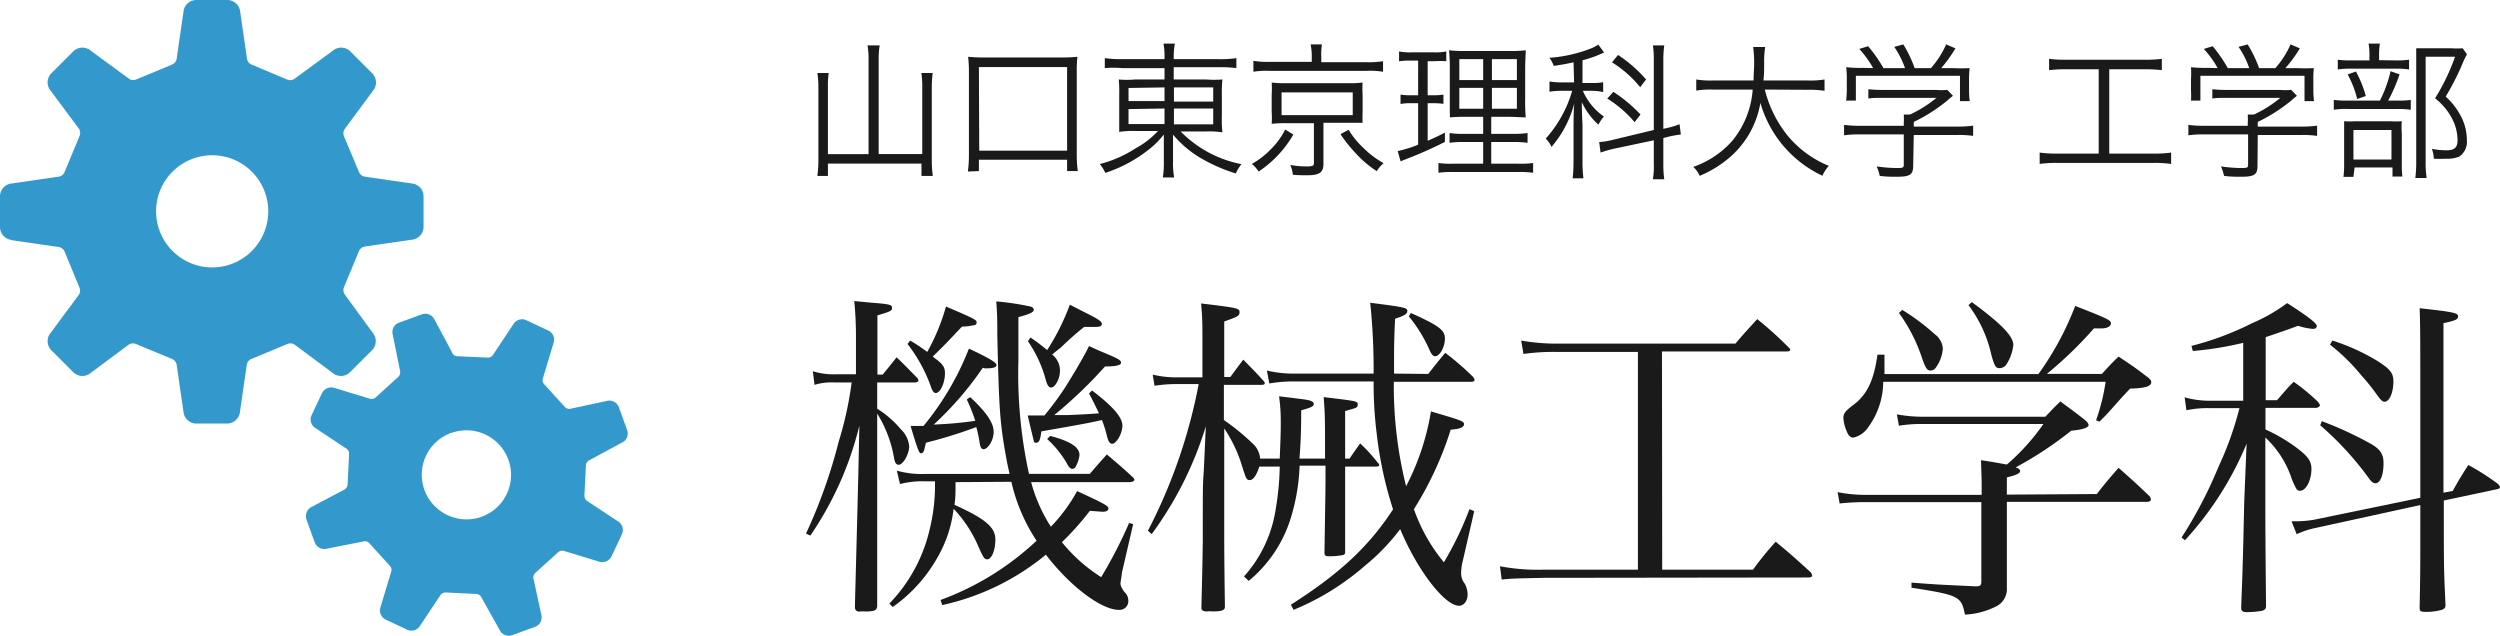 <svg xmlns="http://www.w3.org/2000/svg" viewBox="0 0 220.22 56"><defs><style>.cls-1{fill:#39c;}.cls-2{fill:#1a1a1a;}</style></defs><g id="レイヤー_2" data-name="レイヤー 2"><g id="header"><path class="cls-1" d="M1.05,21.16l4.07.59a.67.67,0,0,1,.57.41L7,25.34a.66.66,0,0,1-.11.7L4.47,29.31a1.14,1.14,0,0,0,.06,1.55l1.92,1.92A1.13,1.13,0,0,0,8,32.84l3.27-2.43a.68.68,0,0,1,.7-.11l3.18,1.32a.68.68,0,0,1,.42.57l.59,4.07a1.14,1.14,0,0,0,1.14,1.05H20a1.15,1.15,0,0,0,1.14-1.05l.59-4.07a.67.67,0,0,1,.41-.57l3.18-1.32a.68.68,0,0,1,.7.11l3.27,2.43a1.13,1.13,0,0,0,1.55-.06l1.92-1.92a1.14,1.14,0,0,0,.07-1.55L30.41,26a.7.7,0,0,1-.11-.7l1.32-3.18a.69.69,0,0,1,.57-.41l4.07-.59A1.15,1.15,0,0,0,37.31,20V17.3a1.14,1.14,0,0,0-1.05-1.14l-4.07-.59a.68.68,0,0,1-.57-.42L30.3,12a.7.7,0,0,1,.11-.7L32.85,8a1.14,1.14,0,0,0-.07-1.55L30.86,4.53a1.14,1.14,0,0,0-1.55-.06L26,6.9a.68.68,0,0,1-.7.11L22.16,5.69a.67.67,0,0,1-.41-.57l-.59-4.07A1.15,1.15,0,0,0,20,0H17.3a1.14,1.14,0,0,0-1.14,1.05l-.59,4.07a.68.68,0,0,1-.42.57L12,7a.68.68,0,0,1-.7-.11L8,4.47a1.14,1.14,0,0,0-1.55.06L4.53,6.45A1.14,1.14,0,0,0,4.47,8L6.9,11.27A.68.68,0,0,1,7,12L5.69,15.15a.67.67,0,0,1-.57.42l-4.07.59A1.14,1.14,0,0,0,0,17.3V20a1.15,1.15,0,0,0,1.05,1.14m14.13-6a4.94,4.94,0,1,1-1.43,3.48,4.91,4.91,0,0,1,1.43-3.48"/><path class="cls-1" d="M35.16,28.42a.88.88,0,0,0-.56,1.08l.64,3.16a.55.55,0,0,1-.15.53l-2,1.82a.55.55,0,0,1-.55.1l-3.05-.93a.91.91,0,0,0-1.13.46l-.91,1.93a.89.89,0,0,0,.37,1.16l2.66,1.77a.52.52,0,0,1,.27.48l-.13,2.7a.54.54,0,0,1-.31.46l-2.85,1.51A.91.91,0,0,0,27,45.77l.72,2a.89.89,0,0,0,1.08.56L32,47.7a.5.5,0,0,1,.53.15l1.82,2a.51.51,0,0,1,.1.54l-.92,3.06a.89.89,0,0,0,.45,1.13l1.93.91A.89.89,0,0,0,37,55.12l1.77-2.66a.54.54,0,0,1,.48-.27l2.7.13a.53.53,0,0,1,.46.31L44,55.47a.89.89,0,0,0,1.12.48l2-.73a.89.89,0,0,0,.56-1.08L47,51a.55.55,0,0,1,.16-.54l2-1.81a.53.53,0,0,1,.55-.11l3.05.93A.91.91,0,0,0,53.87,49l.91-1.93a.89.89,0,0,0-.37-1.16l-2.66-1.76a.55.55,0,0,1-.27-.49L51.61,41a.52.52,0,0,1,.31-.46L54.76,39a.89.89,0,0,0,.48-1.12l-.72-2a.9.9,0,0,0-1.08-.56L50.28,36a.53.53,0,0,1-.53-.16l-1.82-2a.53.53,0,0,1-.1-.54l.92-3.06a.88.88,0,0,0-.45-1.12l-1.93-.91a.89.89,0,0,0-1.16.37l-1.77,2.66a.52.52,0,0,1-.48.26l-2.7-.12A.54.54,0,0,1,39.8,31l-1.52-2.84a.9.9,0,0,0-1.12-.47Zm4.62,9.71a3.93,3.93,0,0,1,5,2.36,3.92,3.92,0,0,1-5.37,4.88,3.92,3.92,0,0,1,.34-7.24"/><path class="cls-2" d="M76.51,5.22A7.28,7.28,0,0,0,76.42,4h1.07a7,7,0,0,0-.09,1.21v8.36h3.84V7.64a8,8,0,0,0-.08-1.21h1a10.13,10.13,0,0,0-.08,1.22v6.48a9.85,9.85,0,0,0,.09,1.37h-1V14.41H72.93V15.5H72a10.43,10.43,0,0,0,.09-1.31V7.7A8,8,0,0,0,72,6.43h1a7.59,7.59,0,0,0-.07,1.26v5.89h3.58Z"/><path class="cls-2" d="M85.26,15.11a11.25,11.25,0,0,0,.09-1.49V6.42A11,11,0,0,0,85.28,5a11.37,11.37,0,0,0,1.39.06h6.84A11.45,11.45,0,0,0,94.91,5a10.73,10.73,0,0,0-.06,1.38v7.2a11,11,0,0,0,.09,1.49H94v-1H86.23v1Zm1-1.84H94V5.91H86.23Z"/><path class="cls-2" d="M98.85,6A8.77,8.77,0,0,0,97.32,6V5.12a10.5,10.5,0,0,0,1.57.09h3.69V5.1a6.38,6.38,0,0,0-.09-1.26h1a6.77,6.77,0,0,0-.1,1.26v.11h3.89a9.65,9.65,0,0,0,1.63-.09V6a11,11,0,0,0-1.6-.08h-3.92V7h2.84A9.59,9.59,0,0,0,107.68,7a11.46,11.46,0,0,0-.05,1.37v1.91a9.64,9.64,0,0,0,.05,1.38,7.58,7.58,0,0,0-1.48-.08H104a10.22,10.22,0,0,0,5.36,2.88,3.6,3.6,0,0,0-.5.82A14.77,14.77,0,0,1,105.9,14a9.38,9.38,0,0,1-2.57-2.14c0,.34,0,.77,0,1v1.32a6.87,6.87,0,0,0,.1,1.45h-1a8.2,8.2,0,0,0,.09-1.45V12.85c0-.25,0-.64,0-1a7.63,7.63,0,0,1-1.53,1.48,12.24,12.24,0,0,1-3.63,1.9,3.09,3.09,0,0,0-.48-.78,10.65,10.65,0,0,0,3.16-1.39A7.38,7.38,0,0,0,102,11.54h-1.9a7.69,7.69,0,0,0-1.51.08l0-.17c0-.28,0-.5,0-1.21V8.35A11.74,11.74,0,0,0,98.55,7,7.81,7.81,0,0,0,100,7h2.58V6Zm.56,1.75V8.9h3.17V7.7Zm0,1.86v1.32h3.17V9.56Zm4-.66h3.46V7.7h-3.46Zm0,2h3.46V9.56h-3.46Z"/><path class="cls-2" d="M113.93,11.85a9.79,9.79,0,0,1-3.06,3.26,2.86,2.86,0,0,0-.6-.67,7.05,7.05,0,0,0,1.67-1.29,6.52,6.52,0,0,0,1.27-1.74ZM115.55,5a5.25,5.25,0,0,0-.1-1.09h1A5,5,0,0,0,116.39,5v.48h4a7.87,7.87,0,0,0,1.44-.09v.93a7.06,7.06,0,0,0-1.42-.08H111.8a7,7,0,0,0-1.39.08V5.36a7.94,7.94,0,0,0,1.44.09h3.7Zm-2.37,5.85a9.47,9.47,0,0,0-1.16.06,8.09,8.09,0,0,0,0-1.06V8.35a8.61,8.61,0,0,0,0-1.08,9,9,0,0,0,1.16.06h5.65a8.18,8.18,0,0,0,1.2-.06,8,8,0,0,0,0,1.08V9.82a10.12,10.12,0,0,0,0,1c-.34,0-.69,0-1.19,0h-2.26v3.62c0,.74-.34,1-1.43,1-.28,0-.83,0-1.27-.05a2.73,2.73,0,0,0-.22-.86,8.19,8.19,0,0,0,1.4.13c.57,0,.68-.05.68-.31v-3.5Zm-.29-.71h6.27v-2h-6.27Zm5.91,1.29A7.15,7.15,0,0,0,120.07,13a7.91,7.91,0,0,0,1.81,1.37,2.87,2.87,0,0,0-.6.71,9.23,9.23,0,0,1-1.64-1.35,13.22,13.22,0,0,1-1.56-1.91Z"/><path class="cls-2" d="M124.24,5.34a5.73,5.73,0,0,0-1,.06V4.53a4.65,4.65,0,0,0,1.09.08h2a4.51,4.51,0,0,0,1.07-.08v.86a7.68,7.68,0,0,0-1,0h-.64V8.39h.52a4.57,4.57,0,0,0,.87-.06v.82a6,6,0,0,0-.87-.06h-.52V12.4c.64-.28.86-.38,1.52-.72l0,.82A35.66,35.66,0,0,1,123.9,14c-.3.12-.36.14-.52.22l-.26-.91a12.07,12.07,0,0,0,1.8-.56V9.09h-.69a4.54,4.54,0,0,0-.86.07V8.33a4.45,4.45,0,0,0,.87.06h.68V5.34Zm5.09,4.95a15.57,15.57,0,0,0-1.62.05,3.06,3.06,0,0,0,0-.47c0-.33,0-.33,0-1V6.08a15.18,15.18,0,0,0-.07-1.65,13.22,13.22,0,0,0,1.68.06h3.42a12.38,12.38,0,0,0,1.66-.06c0,.36-.05.87-.05,1.64V8.68a15.87,15.87,0,0,0,.05,1.66c-.47,0-.82-.05-1.56-.05h-1.48v1.5h1.92a8.11,8.11,0,0,0,1.28-.07v.86a8.62,8.62,0,0,0-1.28-.07h-1.92v1.91h2.42a8.39,8.39,0,0,0,1.27-.06v.86a8.84,8.84,0,0,0-1.3-.07H128a8.6,8.6,0,0,0-1.29.07v-.86a7.8,7.8,0,0,0,1.24.06h2.7V12.51h-1.71a7.68,7.68,0,0,0-1.25.07v-.86a7.36,7.36,0,0,0,1.25.07h1.71v-1.5Zm-.78-5.08V7.05h2.1V5.21Zm0,2.53V9.58h2.1V7.74Zm2.87-.69h2.2V5.21h-2.2Zm0,2.53h2.2V7.74h-2.2Z"/><path class="cls-2" d="M138.61,5.49c-.68.15-1,.2-1.74.32a2.92,2.92,0,0,0-.38-.72,12.36,12.36,0,0,0,3.7-.84,3.91,3.91,0,0,0,.6-.32l.51.69a9.83,9.83,0,0,1-1.9.69v2h.91a4.41,4.41,0,0,0,.91-.07v.87A5,5,0,0,0,140.3,8h-.87a5.38,5.38,0,0,0,1.86,2.27,3.39,3.39,0,0,0-.49.71A6.11,6.11,0,0,1,139.34,9c0,.18,0,.85.06,2V14.2a12.49,12.49,0,0,0,.08,1.51h-.95a13,13,0,0,0,.08-1.51v-3c0-.49,0-1.23.06-2.08a9.53,9.53,0,0,1-2,3.82,2.39,2.39,0,0,0-.51-.73A10.79,10.79,0,0,0,138.49,8h-.85a6.55,6.55,0,0,0-1.15.08v-.9a7.48,7.48,0,0,0,1.17.08h1Zm3.6,7.6a11.36,11.36,0,0,0-1.22.35l-.12-.93a6.12,6.12,0,0,0,1.23-.2l3.58-.86V5.31A8.3,8.3,0,0,0,145.6,4h1a9.66,9.66,0,0,0-.08,1.35v6l.21-.05a7,7,0,0,0,1.22-.36l.11.91a9,9,0,0,0-1.24.23l-.3.08v2.21a10.06,10.06,0,0,0,.08,1.42h-1a7.23,7.23,0,0,0,.08-1.43v-2Zm-.09-5a12.82,12.82,0,0,1,2.39,2l-.52.67a10.25,10.25,0,0,0-2.41-2.08Zm.41-3.25A12.13,12.13,0,0,1,145,7l-.52.68A10,10,0,0,0,142,5.49Z"/><path class="cls-2" d="M155.46,7.89a10.45,10.45,0,0,0,2.11,4.18,9.25,9.25,0,0,0,3.53,2.54,3.28,3.28,0,0,0-.57.87,10.17,10.17,0,0,1-5.46-6.42,8.13,8.13,0,0,1-2.54,4.66,9.9,9.9,0,0,1-2.81,1.77,2.47,2.47,0,0,0-.56-.79,8.16,8.16,0,0,0,3.42-2.28,8,8,0,0,0,1.81-4.53h-3.54a7.48,7.48,0,0,0-1.43.09V7a7.58,7.58,0,0,0,1.46.09h3.59c0-.62.05-1,.05-1.53a10.11,10.11,0,0,0-.09-1.42h1.06a8.26,8.26,0,0,0-.09,1.35c0,.67,0,1-.06,1.6h3.94A7.6,7.6,0,0,0,160.72,7V8a8,8,0,0,0-1.43-.09Z"/><path class="cls-2" d="M168.53,14.57c0,.8-.24,1-1.45,1-.37,0-1,0-1.5-.08a3.85,3.85,0,0,0-.27-.83,13.56,13.56,0,0,0,1.7.14c.6,0,.69,0,.69-.31V11.84h-3.9a8.71,8.71,0,0,0-1.36.08V11a9.87,9.87,0,0,0,1.35.08h3.91v-.22a6.74,6.74,0,0,0,0-.77h.55a11,11,0,0,0,2.33-1.47h-4.76c-.44,0-.89,0-1.24.06V7.86a11.7,11.7,0,0,0,1.26.06h4.7a5.54,5.54,0,0,0,1,0l.49.52a5.35,5.35,0,0,0-.45.38,14.53,14.53,0,0,1-3,1.92v.41h3.86a9.77,9.77,0,0,0,1.37-.08v.9a8.74,8.74,0,0,0-1.38-.08h-3.85ZM165,6a8.75,8.75,0,0,0-1.22-1.69l.78-.24A12.69,12.69,0,0,1,165.91,6h1.9a8,8,0,0,0-.95-1.87l.8-.22a11.16,11.16,0,0,1,1,2.09h1.43a7.84,7.84,0,0,0,1.34-2.09l.82.35A12.12,12.12,0,0,1,171,6h1a14.7,14.7,0,0,0,1.5,0A8.32,8.32,0,0,0,173.45,7V8a7,7,0,0,0,.06.91h-.86V6.68h-9.17V8.86h-.86a6.62,6.62,0,0,0,.06-.91V7a8.32,8.32,0,0,0-.05-1.08,12.19,12.19,0,0,0,1.48.06Z"/><path class="cls-2" d="M182,6.1a12.8,12.8,0,0,0-1.5.08v-1a10.11,10.11,0,0,0,1.51.08h6.91a10.28,10.28,0,0,0,1.51-.08v1a12.87,12.87,0,0,0-1.49-.08h-3.14v7.43h3.93a10.31,10.31,0,0,0,1.52-.09v1a10.31,10.31,0,0,0-1.52-.09h-8.54a10.69,10.69,0,0,0-1.52.09v-1a10.36,10.36,0,0,0,1.53.09h3.67V6.1Z"/><path class="cls-2" d="M198.86,14.57c0,.8-.24,1-1.45,1-.37,0-1,0-1.5-.08a3.85,3.85,0,0,0-.27-.83,13.56,13.56,0,0,0,1.7.14c.6,0,.69,0,.69-.31V11.84h-3.9a8.71,8.71,0,0,0-1.36.08V11a9.87,9.87,0,0,0,1.35.08H198v-.22a6.74,6.74,0,0,0,0-.77h.55a10.94,10.94,0,0,0,2.32-1.47h-4.75c-.45,0-.89,0-1.24.06V7.86a11.7,11.7,0,0,0,1.26.06h4.7a5.54,5.54,0,0,0,1,0l.49.52a5.35,5.35,0,0,0-.45.38,14.53,14.53,0,0,1-3,1.92v.41h3.86a9.88,9.88,0,0,0,1.37-.08v.9a8.82,8.82,0,0,0-1.38-.08h-3.85ZM195.35,6a8.75,8.75,0,0,0-1.22-1.69l.78-.24A12.69,12.69,0,0,1,196.24,6h1.89a7.63,7.63,0,0,0-.94-1.87l.8-.22A11.16,11.16,0,0,1,199,6h1.43a7.84,7.84,0,0,0,1.34-2.09l.82.35A12.12,12.12,0,0,1,201.32,6h1a14.7,14.7,0,0,0,1.5,0A8.32,8.32,0,0,0,203.78,7V8a7,7,0,0,0,.06.91H203V6.68h-9.17V8.86H193A6.62,6.62,0,0,0,193,8V7a8.32,8.32,0,0,0,0-1.08,12.19,12.19,0,0,0,1.48.06Z"/><path class="cls-2" d="M211.15,8.86a7,7,0,0,0,1.21-.06v.87a8.06,8.06,0,0,0-1.19-.07h-4.35a6.62,6.62,0,0,0-1.24.07V8.8a7.87,7.87,0,0,0,1.25.06h2.81a10.85,10.85,0,0,0,.94-2.59l.79.28a13.93,13.93,0,0,1-1,2.31ZM211,5.32a7.45,7.45,0,0,0,1.21-.06v.86a6.84,6.84,0,0,0-1.2-.07H207.1a7.06,7.06,0,0,0-1.17.07V5.26a7.53,7.53,0,0,0,1.21.06h1.58V4.84a5.18,5.18,0,0,0-.08-1h1a5.84,5.84,0,0,0-.07,1v.46Zm-3.69,10.26h-.88a8.08,8.08,0,0,0,.06-1.17V11.77c0-.6,0-.82,0-1.09a9.31,9.31,0,0,0,1,0h3.08a7.17,7.17,0,0,0,1,0,6.58,6.58,0,0,0,0,1.08v2.79a7.17,7.17,0,0,0,.05,1h-.87v-.8h-3.34Zm.22-9.28a10.16,10.16,0,0,1,.87,2.16l-.76.26a8.67,8.67,0,0,0-.84-2.16Zm-.22,7.75h3.35v-2.6h-3.35Zm10-9.27a9.94,9.94,0,0,0-.53,1.15,25.73,25.73,0,0,1-1.34,2.58,6.07,6.07,0,0,1,1.47,2,4.52,4.52,0,0,1,.39,1.82,1.58,1.58,0,0,1-.66,1.46,2.64,2.64,0,0,1-1.17.19,10.22,10.22,0,0,1-1.08,0,2.8,2.8,0,0,0-.17-.87,6.73,6.73,0,0,0,1.26.13c.74,0,1-.24,1-.92a4.11,4.11,0,0,0-.43-1.77,5.44,5.44,0,0,0-1.55-1.89A18.6,18.6,0,0,0,216.26,5h-2.59v9.24a8.8,8.8,0,0,0,.09,1.44h-1a10.54,10.54,0,0,0,.08-1.43V5.44c0-.39,0-.75,0-1.19.34,0,.58,0,1,0h2.09a6,6,0,0,0,1,0Z"/><path class="cls-2" d="M77.75,33c.54-.66.72-.87,1.23-1.53.81.78,1,1,1.83,1.83a.52.52,0,0,1,.09.21c0,.12-.15.18-.36.18H77.27V36a8.76,8.76,0,0,1,2.07,1.8,2.38,2.38,0,0,1,.75,1.5c0,.71-.54,1.64-.93,1.64-.21,0-.3-.14-.39-.51a10.88,10.88,0,0,0-1.5-4l0,9.2v5c0,.33,0,1.44,0,2.82-.09.33-.21.39-1,.42a2.15,2.15,0,0,0-.51,0h-.06a.35.35,0,0,1-.39-.36c0-.54.12-4.5.3-11.85l.09-4.17a29.45,29.45,0,0,1-4.32,9.69L71,47a45.91,45.91,0,0,0,2.88-8.1,31.1,31.1,0,0,0,1.14-5.21h-1.5a5.25,5.25,0,0,0-1.77.21L71.6,32.7a6,6,0,0,0,2,.27h1.8V29.7a31.81,31.81,0,0,0-.15-3.18l1.59.15c1.56.12,1.74.18,1.74.45s-.18.33-1.29.66V33Zm6.42,9.47c0,1.06,0,1.33-.09,2,2.79,1.26,3.6,2,3.6,3.06,0,.93-.33,1.74-.72,1.74-.24,0-.33-.12-.78-1.14A11.33,11.33,0,0,0,84,44.81,11,11,0,0,1,82.64,49a13.35,13.35,0,0,1-4,4.47l-.3-.3a13.91,13.91,0,0,0,3.54-6.48,16.43,16.43,0,0,0,.48-4.29H81.5a7.58,7.58,0,0,0-2.22.24L79,41.46a8.19,8.19,0,0,0,2.49.29h7.44c-.12-.57-.21-.92-.3-1.46-.54-3-.63-4.08-.78-10.83,0-1.14,0-1.68-.09-2.91a23.5,23.5,0,0,1,3,.45c.21.06.3.15.3.3s-.18.33-1.35.63c0,3,0,3,0,3.81a41.34,41.34,0,0,0,.93,10H96c.66-.77.87-1,1.5-1.71,1,.85,1.32,1.11,2.28,2a.39.39,0,0,1,.15.23c0,.12-.21.21-.42.21H90.83a14,14,0,0,0,1.74,3.93,14.81,14.81,0,0,0,2.31-3.14c2.4,1.1,2.76,1.31,2.76,1.52s-.21.3-.51.3L96,45a23.88,23.88,0,0,1-2.46,2.76A14.33,14.33,0,0,0,97,50.84a40,40,0,0,0,2.46-4.77l.36.09-1,4.32c0,.21-.12.78-.12.93s.09.39.36.75a1,1,0,0,1,.33.72.77.77,0,0,1-.84.84c-1.53,0-4.29-2.07-6.42-4.86A21.59,21.59,0,0,1,83,53.3l-.15-.45a24.72,24.72,0,0,0,8.46-5.22,15.61,15.61,0,0,1-2.22-5.19ZM80.18,30a16.75,16.75,0,0,1,1.5,1,18.19,18.19,0,0,0,1.65-4c2.58,1.11,2.7,1.17,2.7,1.41a.25.25,0,0,1-.12.21,5.23,5.23,0,0,1-1.17.15c-1.65,1.74-1.65,1.74-2.58,2.64a.65.65,0,0,1,.15.12c.75.54.93.81.93,1.35,0,.86-.42,1.74-.81,1.74-.15,0-.27-.13-.39-.45a13.45,13.45,0,0,0-2.1-3.87Zm6.39,2.4a29,29,0,0,1-4.32,5,34.93,34.93,0,0,0,3.66-.33,14.36,14.36,0,0,0-.75-1.88l.3-.21c1.44,1.34,2.07,2.28,2.07,3.05s-.51,1.54-.9,1.54c-.18,0-.27-.19-.33-.52A10.8,10.8,0,0,0,86,37.62,41.46,41.46,0,0,1,81.56,39a2.91,2.91,0,0,1-.09.39c-.06.36-.18.54-.33.54s-.21,0-.93-2.41h.39c.12,0,.45,0,.75,0a24.85,24.85,0,0,0,4-6.81c1.74.81,2.43,1.23,2.43,1.44s-.27.3-1,.3Zm4.2-2.67a15.39,15.39,0,0,1,1.47,1.11,20.07,20.07,0,0,0,2-4l1.35.69c1.14.57,1.47.78,1.47,1s-.21.27-.63.27c0,0-.6,0-.93,0a27.52,27.52,0,0,0-2.07,1.83c-.12.09-.24.18-.75.6a1.79,1.79,0,0,1,.69,1.44c0,.69-.42,1.47-.78,1.47-.18,0-.33-.18-.45-.6a11,11,0,0,0-1.59-3.48Zm5.43,4.67c1.89,1.44,2.67,2.38,2.67,3.09s-.54,1.6-.9,1.6c-.21,0-.33-.19-.45-.64A11.62,11.62,0,0,0,97.07,37c-1.35.3-1.65.35-5.34,1-.09.77-.21,1-.45,1s-.18-.09-.24-.27c0,0-.18-.71-.51-2.13H91l1,0a27.39,27.39,0,0,0,1.74-2.34c.84-1.32,1.83-3,2.19-3.78.57.27,1.05.48,1.35.6,1.29.54,1.47.66,1.47.87s-.39.33-1.41.33a39.68,39.68,0,0,1-4.47,4.28c.54,0,1,0,1.26,0,1.35-.06,1.38-.06,2.67-.15-.3-.66-.42-.9-.87-1.75Zm-3.69,4c1.8.47,2.58,1,2.58,1.68a2.72,2.72,0,0,1-.36,1.07.33.33,0,0,1-.27.15c-.15,0-.3-.11-.51-.53a9,9,0,0,0-1.71-2.1Z"/><path class="cls-2" d="M112.73,40.4c.06-1.53.09-2.18.09-3.14a16,16,0,0,0-.15-2.35c2.58.31,2.58.31,2.85.43a.31.31,0,0,1,.21.24c0,.21-.24.33-1.11.56,0,2.17-.06,2.94-.15,4.26h2.25c0-3.74,0-3.74-.12-5.42,3,.36,3,.36,3,.66s-.15.29-1.11.57V40.4h.39c.39-.59.54-.78.93-1.34a13.36,13.36,0,0,1,1.56,1.71.25.25,0,0,1,.12.21c0,.06-.09.12-.27.12h-2.73v4.25c0,.51,0,1.77,0,3.27a.23.23,0,0,1-.18.27A6.3,6.3,0,0,1,117,49c-.24,0-.33-.09-.33-.3v-.06c.09-5.66.09-5.66.09-6.62v-1h-2.28a17.77,17.77,0,0,1-.75,4.52A11.6,11.6,0,0,1,110,51.17l-.42-.39a11.4,11.4,0,0,0,2.79-5.91,24.71,24.71,0,0,0,.36-3.77h-1.8c-.24.77-.54,1.19-.84,1.19s-.33-.15-.66-1.17a12.21,12.21,0,0,0-1.59-3.38v7.7c0,3.09,0,3.57.06,8,0,.33-.27.42-1.14.42a1.14,1.14,0,0,0-.39,0h-.12c-.24,0-.42-.12-.42-.27v-.09c.06-2.67.09-3.39.12-5.85,0-4.91,0-4.91.09-6.2l.18-3.9a31.6,31.6,0,0,1-4.77,9.5l-.33-.3a47.1,47.1,0,0,0,4.47-12.92H103.7a13,13,0,0,0-2,.15L101.54,33a8.89,8.89,0,0,0,2.16.24h2.22V30.48c0-1.83,0-2.55-.12-3.75,3.24.39,3.39.42,3.39.78s-.3.42-1.35.81v4.89h.54c.66-.9.66-.9,1.14-1.53.78.81,1,1,1.8,1.89a.33.33,0,0,1,.09.18c0,.12-.09.15-.33.15h-3.27V37a19.78,19.78,0,0,1,2.46,2A2,2,0,0,1,111,40.4Zm13.08-7.46c.66-.84.87-1.11,1.5-1.86a24.61,24.61,0,0,1,2.46,2.13.59.59,0,0,1,.12.24c0,.12-.12.18-.24.18h-6.87a36.34,36.34,0,0,0,1.08,9.2,21.85,21.85,0,0,0,2.19-6.59c2.73.81,2.91.86,2.91,1.13s-.36.42-1.17.48a29.87,29.87,0,0,1-3.24,7,15.16,15.16,0,0,0,2.64,4.68,28.66,28.66,0,0,0,2.25-4.68l.42.18-1,4.35a4.48,4.48,0,0,0-.15,1.05,1.48,1.48,0,0,0,.33,1,2.14,2.14,0,0,1,.24.93c0,.57-.33,1-.75,1-1.26,0-3.66-3.09-5.19-6.75a18.44,18.44,0,0,1-3.09,3.21,22.65,22.65,0,0,1-6.3,3.9l-.24-.45c4.32-2.76,6.84-5.1,9-8.4a34.3,34.3,0,0,1-1.44-6.68,35.07,35.07,0,0,1-.27-4.59h-7a12.45,12.45,0,0,0-2.19.18l-.21-1.14a10.14,10.14,0,0,0,2.52.27H121a57,57,0,0,0-.3-6.24c3.09.39,3.27.45,3.27.72s-.27.42-1.08.69c-.09,1.92-.09,2.7-.09,3.69,0,.27,0,.45,0,1.14Zm-1.53-5.37c2.46,1.11,3,1.5,3,2.25s-.45,1.56-.87,1.56c-.18,0-.33-.18-.51-.6a12.46,12.46,0,0,0-1.8-2.91Z"/><path class="cls-2" d="M146.42,50.18h8a26.29,26.29,0,0,1,2-2.46c1.38,1.14,1.77,1.5,3.09,2.7a.92.92,0,0,1,.12.27q0,.18-.36.18L136,50.9c-2.76.06-2.76.06-3.72.15l-.15-1.17a17.75,17.75,0,0,0,3.87.3h8.28V31h-7.2a18.8,18.8,0,0,0-2.88.18L134,30a18,18,0,0,0,3.12.27h15.75c.84-1,1.11-1.26,1.92-2.16a31.83,31.83,0,0,1,2.82,2.55.27.27,0,0,1,.09.15c0,.09-.12.15-.3.15h-11Z"/><path class="cls-2" d="M184.7,43.52c.78-1,1.05-1.31,1.92-2.31,1.2,1.06,1.56,1.38,2.73,2.5a.56.56,0,0,1,.12.29c0,.12-.15.21-.36.21H176.78v3.51c0,1.29,0,2.16,0,4.05a1.71,1.71,0,0,1-1.08,1.71,6.65,6.65,0,0,1-2.61.66c-.33-1.62-.51-1.71-4.71-2.37v-.45c2.28.18,2.49.18,5.67.33.39,0,.48-.09.48-.42v-7H164.51a21.8,21.8,0,0,0-2.46.12l-.18-1a12.33,12.33,0,0,0,2.58.24h10.11V43c0-.61,0-.79-.06-2.46.6.08,1.35.21,2.28.38A19,19,0,0,0,180,37.35H169.43a12.27,12.27,0,0,0-2.16.15l-.18-1a12.71,12.71,0,0,0,2.31.21h10.77c.57-.6.75-.79,1.32-1.35.93.69,1.23.9,2.1,1.58.27.21.39.37.39.52s-.36.38-1.53.48a32.88,32.88,0,0,1-4.89,3.23c.27.09.39.19.39.34s-.3.35-1.17.54v1.52Zm.45-10.58c.63-.69.81-.9,1.47-1.53,1.08.72,1.41.93,2.46,1.74.3.21.42.36.42.51,0,.36-.51.54-1.86.57-.6.63-.6.63-1.5,1.64-.57.64-.57.64-1.2,1.27l-.3-.12a17.9,17.9,0,0,0,.84-3.39H165.89a6.81,6.81,0,0,1-1.32,4,2.13,2.13,0,0,1-1.32.92c-.21,0-.42-.15-.54-.48a3.49,3.49,0,0,1-.33-1.23c0-.42.15-.62.9-1.19,1.2-.9,1.8-2.19,2.1-4.41H166c0,.9,0,1.08,0,1.71h13.56a26.33,26.33,0,0,0,3.24-6c2.85,1.11,3.15,1.26,3.15,1.53s-.36.45-.84.45c-.15,0-.42,0-.66,0a34.91,34.91,0,0,1-4.14,4ZM167.57,27.3a19.55,19.55,0,0,1,2.85,2.13,1.74,1.74,0,0,1,.72,1.26,3.22,3.22,0,0,1-.63,1.71.57.57,0,0,1-.45.24c-.3,0-.42-.18-.72-1a14.53,14.53,0,0,0-2.07-4.08Zm6.12-.69c2.58,1.89,3.66,3,3.66,3.78a3.88,3.88,0,0,1-.57,1.65.74.74,0,0,1-.63.39c-.36,0-.45-.15-.75-1.23a11.3,11.3,0,0,0-2-4.32Z"/><path class="cls-2" d="M199.58,35.25h1c.66-.75.84-1,1.47-1.62a18.45,18.45,0,0,1,2.13,1.76c.12.16.18.25.18.31s-.15.23-.36.23h-4.44v1.9a14.83,14.83,0,0,1,2.7,1.58c1.05.78,1.35,1.21,1.35,1.9,0,1-.48,1.92-1,1.92-.27,0-.33-.1-.72-1a8.62,8.62,0,0,0-2.34-3.69v5.63c0,2.4,0,2.46.06,9.21,0,.24-.09.33-.33.42a7.66,7.66,0,0,1-1.41.12c-.33,0-.45-.12-.45-.39.15-4,.15-4,.27-9.36l.21-5.09a28.85,28.85,0,0,1-5.43,8.51l-.3-.24a38.84,38.84,0,0,0,3.27-6.27,28.86,28.86,0,0,0,1.83-5.13h-2.67a9,9,0,0,0-2,.19L192.44,35a8.12,8.12,0,0,0,2.31.3h2.85v-5.1a29.7,29.7,0,0,1-4.44.72l-.12-.45a26,26,0,0,0,5.34-2,14.87,14.87,0,0,0,3.09-1.77c1.74,1.11,2.61,1.77,2.61,2s-.18.27-.36.27a6,6,0,0,1-1.29-.27c-1.38.51-1.86.66-2.85,1Zm16.47,8c.6-1.06.78-1.36,1.38-2.29a21.31,21.31,0,0,1,2.52,1.6c.18.14.27.27.27.35s-.09.15-.24.18l-4.71,1c0,5.94,0,5.94.15,9.21,0,.24-.09.33-.33.42a5.2,5.2,0,0,1-1.41.18c-.42,0-.54-.06-.54-.33.06-3.12.06-3.54.06-7.08v-2l-9.15,2a7.35,7.35,0,0,0-1.74.57l-.45-1.14h.3a9.64,9.64,0,0,0,1.74-.15l9.3-1.92v-7.1c0-6.78,0-8.13-.06-9.6,3,.33,3.39.42,3.39.72s-.36.39-1.29.6l0,14.93ZM204.53,37.1A32.33,32.33,0,0,1,208.67,39c1,.53,1.29,1,1.29,1.8,0,1.08-.3,1.77-.72,1.77-.18,0-.36-.13-.6-.48a27.41,27.41,0,0,0-4.26-4.63Zm.93-7.1a18.12,18.12,0,0,1,4.11,1.89c1,.66,1.26,1,1.26,1.71,0,1-.36,1.79-.78,1.79-.18,0-.33-.14-.63-.56A18.9,18.9,0,0,0,208,33.06a16.81,16.81,0,0,0-2.76-2.7Z"/></g></g></svg>